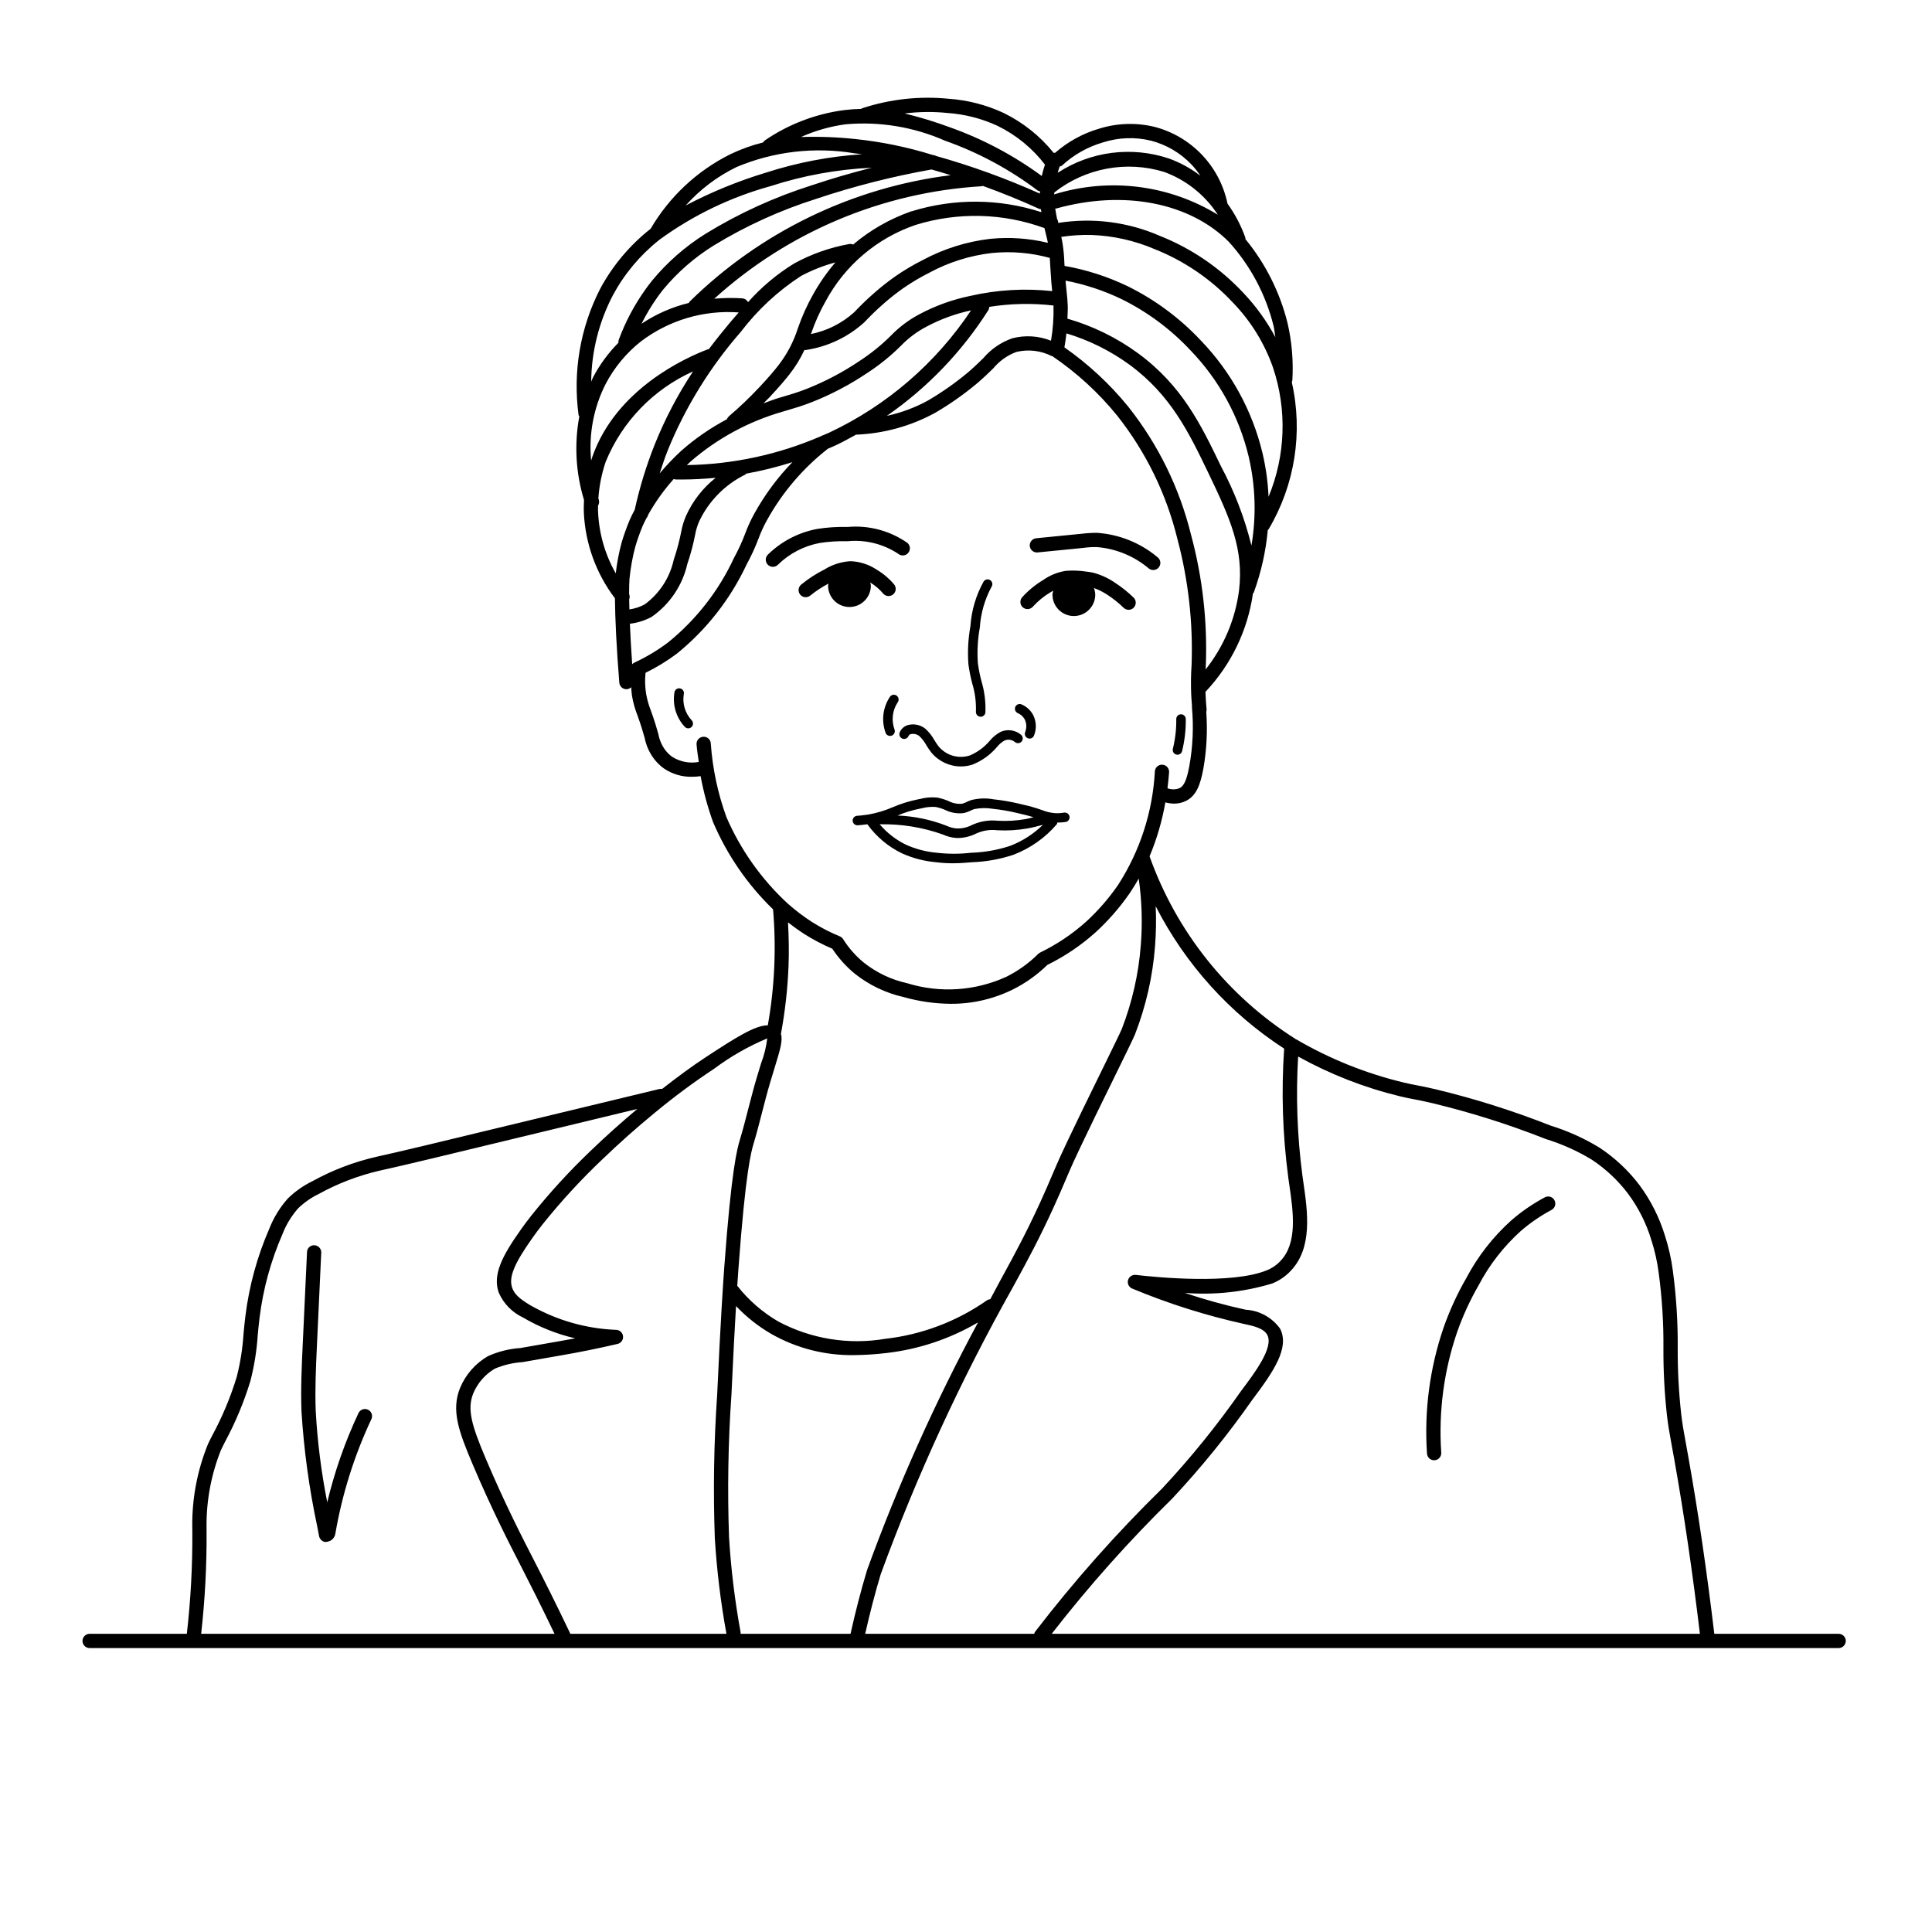 <?xml version="1.0" encoding="UTF-8"?>
<!-- Uploaded to: SVG Repo, www.svgrepo.com, Generator: SVG Repo Mixer Tools -->
<svg fill="#000000" width="800px" height="800px" version="1.1" viewBox="144 144 512 512" xmlns="http://www.w3.org/2000/svg">
 <path d="m369.12 304.86c-1.504 0-2.949-0.594-4.012-1.66-1.062-1.062-1.66-2.504-1.66-4.008 0.027-0.18 0.062-0.359 0.109-0.535-1.715 0.898-3.336 1.969-4.844 3.188-0.387 0.316-0.883 0.465-1.383 0.418-0.5-0.051-0.957-0.297-1.273-0.684-0.66-0.809-0.543-1.996 0.266-2.656 1.906-1.566 3.981-2.91 6.188-4.016 2.07-1.293 4.43-2.043 6.867-2.184h0.012c2.527 0.094 4.977 0.898 7.062 2.32 1.691 1.012 3.203 2.297 4.473 3.805 0.324 0.383 0.484 0.879 0.441 1.383-0.039 0.5-0.281 0.961-0.664 1.285-0.383 0.324-0.883 0.484-1.383 0.438-0.5-0.043-0.961-0.285-1.285-0.668-0.973-1.152-2.125-2.137-3.41-2.922 0.074 0.27 0.133 0.547 0.164 0.828 0 3.129-2.539 5.668-5.668 5.668zm49.859-14.461 12.07-1.195c1.188-0.168 2.387-0.242 3.59-0.223 5.102 0.398 9.945 2.394 13.848 5.707 0.402 0.301 0.91 0.426 1.406 0.355 0.496-0.074 0.945-0.34 1.242-0.746 0.301-0.402 0.426-0.906 0.352-1.402-0.074-0.5-0.344-0.945-0.746-1.242-4.531-3.797-10.148-6.055-16.047-6.449-1.344-0.004-2.688 0.078-4.019 0.242l-12.07 1.195c-0.5 0.047-0.961 0.293-1.281 0.68s-0.469 0.887-0.422 1.387c0.051 0.5 0.297 0.961 0.688 1.277 0.391 0.316 0.891 0.465 1.391 0.414zm-50.41-2.965c4.727-0.477 9.477 0.695 13.441 3.309 0.793 0.68 1.984 0.59 2.664-0.203 0.68-0.793 0.59-1.984-0.203-2.664-4.629-3.242-10.254-4.738-15.883-4.223-2.68-0.074-5.363 0.098-8.012 0.52-4.941 0.918-9.496 3.289-13.082 6.809-0.742 0.734-0.75 1.93-0.016 2.672 0.73 0.742 1.93 0.75 2.672 0.02 3.043-2.992 6.91-5.004 11.105-5.785 2.422-0.371 4.867-0.523 7.312-0.453zm49.125 17.371v-0.004c1.363-1.504 2.938-2.797 4.68-3.84 0.285-0.172 0.492-0.266 0.75-0.418-0.105 0.34-0.176 0.688-0.211 1.039 0 3.133 2.539 5.672 5.672 5.672 3.129 0 5.668-2.539 5.668-5.672-0.02-0.602-0.141-1.191-0.352-1.754 1.266 0.461 2.477 1.074 3.602 1.82 1.531 1 2.961 2.144 4.273 3.418 0.355 0.352 0.84 0.547 1.344 0.539 0.5-0.008 0.98-0.211 1.332-0.574 0.348-0.359 0.539-0.844 0.531-1.344-0.008-0.504-0.215-0.98-0.578-1.332-1.484-1.441-3.106-2.738-4.84-3.871-1.805-1.258-3.816-2.184-5.945-2.738-0.5-0.102-0.867-0.156-1.652-0.258-1.82-0.285-3.664-0.355-5.5-0.215-2.172 0.34-4.238 1.176-6.035 2.445-2.059 1.234-3.922 2.762-5.531 4.539-0.703 0.773-0.645 1.969 0.125 2.668 0.773 0.703 1.969 0.648 2.668-0.125zm-35.266 33.309v-0.004c-0.25 0.648 0.066 1.375 0.711 1.629 0.641 0.258 1.371-0.055 1.633-0.699 0.113-0.27 0.359-0.461 0.652-0.504 0.773-0.152 1.578 0.039 2.199 0.523 0.746 0.707 1.375 1.527 1.867 2.43 0.402 0.672 0.844 1.32 1.32 1.938 1.938 2.34 4.82 3.691 7.856 3.688 1.059 0 2.109-0.172 3.113-0.508 2.516-1.02 4.746-2.641 6.492-4.723 0.547-0.672 1.219-1.238 1.98-1.656 0.902-0.375 1.941-0.219 2.695 0.41 0.254 0.223 0.582 0.332 0.918 0.309 0.332-0.02 0.645-0.176 0.867-0.43 0.219-0.254 0.328-0.582 0.305-0.918-0.027-0.336-0.184-0.645-0.438-0.863-1.488-1.266-3.562-1.578-5.359-0.816-1.129 0.586-2.129 1.395-2.934 2.379-1.441 1.711-3.269 3.059-5.336 3.922-2.961 0.938-6.195 0-8.199-2.375-0.414-0.539-0.797-1.102-1.145-1.688-0.625-1.133-1.434-2.156-2.391-3.031-1.246-1-2.879-1.379-4.434-1.027-1.074 0.238-1.961 0.992-2.375 2.012zm-0.848-9.789c-0.578-0.387-1.359-0.23-1.746 0.344-1.887 2.82-2.309 6.371-1.133 9.555 0.25 0.641 0.969 0.965 1.613 0.723 0.645-0.238 0.977-0.949 0.75-1.602-0.898-2.422-0.578-5.129 0.863-7.273 0.387-0.578 0.23-1.359-0.348-1.746zm33.957 6.281v-0.004c0.535 1.055 0.59 2.289 0.148 3.387-0.129 0.309-0.129 0.656 0 0.965 0.129 0.312 0.379 0.555 0.688 0.684 0.312 0.125 0.66 0.121 0.969-0.008 0.309-0.133 0.551-0.379 0.676-0.691 0.734-1.805 0.633-3.84-0.277-5.559-0.684-1.211-1.746-2.16-3.023-2.711-0.305-0.129-0.652-0.137-0.961-0.012-0.312 0.125-0.559 0.367-0.691 0.672-0.273 0.641 0.02 1.379 0.66 1.652 0.766 0.328 1.402 0.898 1.812 1.621zm-13.895-9.52c0.742 2.422 1.074 4.949 0.988 7.481-0.062 0.695 0.445 1.309 1.137 1.375l0.121 0.004c0.648 0 1.191-0.496 1.254-1.141 0.113-2.812-0.242-5.621-1.051-8.316-0.418-1.562-0.734-3.148-0.949-4.75-0.219-3.164-0.043-6.34 0.523-9.461 0.25-3.777 1.312-7.461 3.113-10.793 0.383-0.582 0.219-1.363-0.367-1.742-0.582-0.379-1.363-0.215-1.742 0.367-2.023 3.637-3.215 7.672-3.496 11.824-0.602 3.328-0.785 6.715-0.535 10.086 0.227 1.707 0.562 3.398 1.004 5.066zm-76.418 2.812c0.125-0.688-0.328-1.344-1.012-1.469-0.688-0.125-1.344 0.328-1.469 1.016-0.574 3.32 0.438 6.719 2.738 9.18 0.48 0.504 1.277 0.523 1.781 0.043 0.504-0.477 0.523-1.277 0.047-1.781-1.754-1.871-2.527-4.461-2.086-6.988zm130.52 16.074h0.004c0.324 0.082 0.664 0.027 0.949-0.145 0.289-0.172 0.492-0.453 0.57-0.777 0.688-2.785 1.016-5.648 0.977-8.516-0.012-0.691-0.57-1.246-1.262-1.242h-0.016c-0.336 0.004-0.652 0.141-0.887 0.379-0.234 0.238-0.359 0.562-0.355 0.895 0.02 1.324-0.047 2.648-0.199 3.961-0.152 1.32-0.387 2.633-0.703 3.922-0.078 0.324-0.027 0.668 0.148 0.953 0.172 0.285 0.449 0.492 0.777 0.57zm-28.316 16.395h0.004c0.125 0.684-0.328 1.34-1.016 1.465-0.73 0.113-1.469 0.16-2.207 0.148-0.02 0.168-0.074 0.332-0.164 0.477-3.102 3.609-7.059 6.387-11.504 8.078-3.547 1.176-7.246 1.84-10.98 1.965-1.539 0.133-3.191 0.277-5.074 0.277-1.496 0-2.988-0.094-4.473-0.285-3.102-0.27-6.137-1.062-8.973-2.344-3.656-1.762-6.812-4.414-9.184-7.711-1.078 0.152-2.008 0.242-2.574 0.27l-0.07 0.004c-0.68-0.004-1.23-0.547-1.25-1.223-0.02-0.68 0.5-1.254 1.18-1.293 0.543-0.031 1.441-0.113 2.496-0.27 0.023 0 0.035-0.023 0.055-0.023h0.137c0.098-0.016 0.168-0.02 0.266-0.035l0.004-0.004c2.234-0.391 4.418-1.047 6.5-1.953 2.184-0.938 4.457-1.637 6.789-2.094l0.402-0.078c1.48-0.398 3.016-0.523 4.543-0.375 1.035 0.191 2.043 0.496 3.012 0.914 1.102 0.582 2.348 0.836 3.59 0.727 0.449-0.117 0.883-0.285 1.297-0.496 0.363-0.168 0.727-0.332 1.102-0.465 1.965-0.508 4.016-0.582 6.012-0.211 2.215 0.238 4.414 0.613 6.582 1.125 1.988 0.457 3.125 0.719 4.742 1.23 0.543 0.172 1.02 0.336 1.465 0.488h-0.004c1.133 0.461 2.328 0.738 3.543 0.832 0.77 0.031 1.535-0.02 2.293-0.156 0.68-0.113 1.332 0.336 1.465 1.016zm-45.566-0.246c4.434 0.176 8.809 1.09 12.949 2.695 0.844 0.406 1.758 0.652 2.691 0.73 1.43 0.055 2.852-0.266 4.121-0.934l0.434-0.188v0.004c1.992-0.832 4.16-1.148 6.305-0.926 2.504 0.141 5.016-0.004 7.484-0.438 0.676-0.113 1.363-0.332 2.047-0.48-1.539-0.488-2.629-0.738-4.527-1.172h0.004c-2.066-0.488-4.156-0.848-6.266-1.07-1.637-0.273-3.305-0.246-4.93 0.078-0.301 0.105-0.594 0.242-0.887 0.379h-0.004c-0.578 0.285-1.188 0.512-1.816 0.668-1.723 0.227-3.473-0.066-5.027-0.84-0.797-0.348-1.629-0.605-2.481-0.773-1.246-0.09-2.5 0.031-3.703 0.359l-0.402 0.074c-2.055 0.402-4.062 1.016-5.992 1.832zm38.523 2.461c-1.379 0.359-2.762 0.742-4.125 0.969-2.637 0.465-5.32 0.625-7.996 0.473-1.777-0.215-3.574 0.035-5.227 0.723l-0.402 0.176h0.004c-1.461 0.723-3.059 1.117-4.684 1.16-0.203 0-0.41-0.004-0.625-0.02-1.195-0.094-2.359-0.398-3.445-0.902-5.375-1.922-11.055-2.84-16.762-2.715 1.93 2.277 4.312 4.129 6.996 5.426 2.598 1.164 5.371 1.879 8.207 2.125 2.996 0.34 6.023 0.34 9.016-0.008 3.512-0.105 6.988-0.719 10.324-1.812 3.258-1.246 6.227-3.148 8.719-5.594zm103.67 168.4 0.113-0.004v0.004c1.043-0.062 1.836-0.957 1.777-2-0.742-10.867 0.703-21.773 4.246-32.074 1.512-4.269 3.41-8.391 5.668-12.312 2.852-5.426 6.644-10.297 11.199-14.398 2.492-2.148 5.211-4.012 8.117-5.559 0.918-0.492 1.27-1.637 0.777-2.559-0.488-0.922-1.633-1.27-2.555-0.777-3.152 1.68-6.106 3.703-8.809 6.039-4.883 4.367-8.949 9.57-12.004 15.367-2.375 4.121-4.367 8.453-5.957 12.938-3.715 10.777-5.231 22.188-4.457 33.559 0.059 0.996 0.883 1.777 1.883 1.777zm-296.02 17.367 0.523 2.731h-0.004c0.148 0.68 0.629 1.238 1.273 1.488 0.145 0.047 0.293 0.07 0.441 0.066 0.559-0.02 1.098-0.188 1.566-0.492 0.582-0.426 0.965-1.07 1.051-1.785 1.809-10.473 5.016-20.648 9.535-30.266 0.445-0.941 0.039-2.07-0.906-2.512-0.941-0.445-2.07-0.039-2.512 0.902-3.562 7.578-6.336 15.5-8.281 23.645-1.586-8.004-2.609-16.109-3.055-24.254-0.215-5.707 0.055-11.547 0.316-17.191l1.148-24.695 0.004-0.004c0.047-1.043-0.758-1.926-1.801-1.977-0.5-0.031-0.996 0.141-1.367 0.48-0.375 0.34-0.594 0.816-0.605 1.32l-1.148 24.695c-0.266 5.727-0.543 11.648-0.316 17.512h-0.004c0.633 10.199 2.016 20.34 4.141 30.336zm405.11 30.516c0 1.043-0.848 1.887-1.891 1.891h-463.5c-1.043 0-1.891-0.848-1.891-1.891 0-1.043 0.848-1.891 1.891-1.891h25.762-0.004c1.02-8.898 1.508-17.852 1.461-26.809l-0.016-1.637h-0.004c-0.074-7.484 1.344-14.914 4.172-21.848 0.152-0.352 0.297-0.648 0.438-0.926l0.703-1.379v0.004c2.664-4.93 4.832-10.113 6.465-15.473 0.961-3.754 1.566-7.59 1.809-11.461 0.152-1.586 0.305-3.172 0.5-4.746h0.004c0.988-7.953 3.117-15.723 6.316-23.066 1.156-2.949 2.824-5.668 4.926-8.027 1.887-1.844 4.051-3.375 6.418-4.531 5.352-2.961 11.094-5.156 17.059-6.516 5.785-1.254 18.895-4.426 37.043-8.816 10.941-2.648 23.742-5.742 37.977-9.156 0.227-0.047 0.461-0.051 0.691-0.016 4.059-3.168 8.02-6.098 11.715-8.508 7.633-4.981 12.867-8.363 16.289-8.34 1.801-10.141 2.266-20.473 1.391-30.73-6.785-6.574-12.188-14.434-15.898-23.121-1.434-3.961-2.539-8.035-3.301-12.18-0.758 0.105-1.52 0.16-2.285 0.164-2.664 0.055-5.277-0.723-7.477-2.231-0.98-0.711-1.848-1.559-2.586-2.519-1.234-1.641-2.086-3.539-2.484-5.555-0.41-1.453-0.945-3.34-1.926-6.016-0.641-1.633-1.113-3.332-1.414-5.062-0.129-0.777-0.172-1.566-0.223-2.356-0.301 0.301-0.695 0.484-1.117 0.527l-0.156 0.008c-0.984 0-1.801-0.758-1.879-1.734-0.754-9.223-1.109-17.102-1.164-22.371h-0.004c-4.973-6.551-7.844-14.457-8.23-22.672-0.027-0.617-0.043-1.816 0.039-3.383v-0.004c-2.184-7.172-2.609-14.762-1.242-22.133-0.051-0.137-0.18-0.223-0.195-0.375-1.555-11.488 0.449-23.18 5.746-33.492 3.316-6.144 7.856-11.543 13.344-15.855 4.977-8.504 12.32-15.375 21.141-19.766 2.769-1.328 5.668-2.371 8.652-3.113 0.137-0.234 0.328-0.438 0.551-0.59 6.238-4.254 13.387-6.984 20.875-7.977 1.516-0.188 3.039-0.297 4.566-0.328 0.098-0.07 0.207-0.129 0.316-0.18 7.387-2.422 15.195-3.273 22.926-2.5 5.043 0.352 9.977 1.633 14.555 3.769 5.121 2.512 9.637 6.113 13.223 10.555 0.129-0.016 0.258-0.02 0.391-0.004 3.383-2.961 7.371-5.148 11.691-6.406 4.746-1.484 9.809-1.648 14.645-0.477 4.805 1.25 9.16 3.816 12.582 7.414 3.418 3.594 5.762 8.074 6.769 12.934 1.965 2.731 3.539 5.719 4.684 8.883 0.047 0.172 0.07 0.348 0.066 0.523 5.32 6.484 9.129 14.07 11.152 22.207 1.152 4.961 1.586 10.062 1.285 15.148-0.02 0.199-0.066 0.391-0.148 0.574 3.016 13.301 0.812 27.25-6.156 38.973-0.051 0.086-0.145 0.125-0.207 0.199-0.52 5.644-1.766 11.195-3.703 16.523-0.043 0.121-0.16 0.184-0.223 0.289h-0.004c-1.398 9.742-5.769 18.82-12.52 25.988-0.023 0.023-0.051 0.031-0.074 0.055 0.066 1.891 0.188 3.523 0.301 4.57 0.023 0.258-0.004 0.516-0.082 0.762 0.363 5.055 0.102 10.137-0.785 15.125-0.789 4.168-1.816 7.027-4.519 8.43v-0.004c-1.004 0.512-2.117 0.773-3.242 0.758-0.777-0.016-1.547-0.125-2.297-0.328-0.855 4.906-2.258 9.703-4.184 14.297 7.117 19.992 20.719 37.023 38.645 48.379 0.031 0.02 0.043 0.055 0.07 0.078 0.059 0.016 0.117 0.035 0.176 0.059 8.852 5.164 18.41 9.008 28.371 11.406 1.664 0.398 2.512 0.555 3.457 0.734 1.125 0.211 2.387 0.441 5.199 1.102 10.34 2.492 20.492 5.703 30.383 9.609 4.555 1.406 8.914 3.379 12.98 5.863 4.047 2.68 7.609 6.019 10.543 9.887 3.008 4.059 5.293 8.602 6.766 13.43 0.984 3.051 1.688 6.184 2.094 9.359 0.906 6.769 1.332 13.594 1.281 20.422-0.031 5.856 0.281 11.707 0.93 17.527 0.32 2.684 0.578 4.098 1.148 7.219l0.723 4.012c2.606 14.609 4.922 30.406 6.894 46.953h32.953l0.004-0.004c1.043 0 1.891 0.848 1.891 1.891zm-118.12-144.33c-9.434-2.289-18.516-5.836-27.004-10.539-0.625 10.488-0.25 21.012 1.117 31.43l0.281 1.996c1.113 7.688 2.492 17.258-3.359 23.355l0.004 0.004c-1.371 1.465-3.051 2.609-4.914 3.356-7.5 2.266-15.359 3.113-23.176 2.496 5.293 1.777 10.676 3.262 16.129 4.453 3.652 0.207 7.016 2.059 9.145 5.035 2.535 5.023-1.637 11.227-7.359 18.812-6.461 9.246-13.57 18.016-21.281 26.246-11.426 11.199-22.082 23.156-31.895 35.793h171.78c-1.949-16.309-4.238-31.887-6.805-46.289l-0.723-3.996c-0.59-3.219-0.855-4.68-1.188-7.449-0.664-5.953-0.984-11.941-0.953-17.934 0.059-6.664-0.359-13.328-1.246-19.934-0.375-2.957-1.027-5.871-1.941-8.711-1.336-4.438-3.434-8.613-6.199-12.336-2.672-3.523-5.922-6.566-9.609-9.008-3.828-2.316-7.93-4.152-12.207-5.473-9.742-3.848-19.746-7.012-29.93-9.469-2.719-0.637-3.941-0.863-5.027-1.066-1-0.188-1.887-0.355-3.641-0.773zm-64.926-39.805c-0.613 8.027-2.41 15.922-5.328 23.426-0.391 0.965-2.188 4.656-6.594 13.645l-1.219 2.481c-1.797 3.664-3.684 7.508-6.195 12.793l-0.582 1.227c-0.727 1.527-1.188 2.496-1.711 3.652-0.816 1.812-1.477 3.356-2.164 4.969-0.875 2.051-1.801 4.211-3.152 7.176-3.816 8.34-7 14.188-9.812 19.344l-1.016 1.863-0.004 0.004c-13.656 24.316-25.34 49.691-34.926 75.883-1.539 5.121-2.906 10.441-4.113 15.785h44.781v-0.004c0.062-0.219 0.164-0.43 0.305-0.613 10.297-13.402 21.527-26.062 33.605-37.891 7.566-8.102 14.551-16.723 20.898-25.809 3.66-4.859 8.676-11.516 7-14.84-0.926-1.836-3.746-2.441-6.238-2.973-10.121-2.242-20.02-5.375-29.586-9.363-0.871-0.359-1.348-1.309-1.113-2.223 0.246-0.906 1.113-1.5 2.047-1.402 5.801 0.676 25.453 2.562 34.746-1.219 1.375-0.547 2.609-1.391 3.609-2.477 4.574-4.766 3.391-12.965 2.344-20.199l-0.289-2.019h0.004c-1.496-11.285-1.859-22.691-1.082-34.047-14.453-9.379-26.191-22.391-34.039-37.727 0.16 3.519 0.102 7.047-0.176 10.559zm-80.699 182.24c1.266-5.711 2.731-11.402 4.391-16.918 8.199-22.551 18.023-44.477 29.398-65.605-7.43 4.367-15.691 7.133-24.254 8.117-2.859 0.344-5.738 0.527-8.617 0.555-7.688 0.117-15.266-1.824-21.945-5.629-3.441-2-6.582-4.484-9.32-7.371-0.332 5.59-0.758 13.406-1.223 23.676h-0.004c-0.863 12.523-1.07 25.082-0.621 37.629 0.516 8.453 1.543 16.867 3.07 25.199 0.012 0.117 0.008 0.234-0.004 0.348zm76.371-200.14c-0.734 1.301-1.52 2.598-2.387 3.871-2.606 3.773-5.629 7.246-9.012 10.344-3.852 3.461-8.164 6.379-12.812 8.664-2.691 2.633-5.777 4.832-9.145 6.512-5.125 2.535-10.77 3.836-16.488 3.797-4.227-0.039-8.43-0.641-12.496-1.797-4.727-1.066-9.156-3.191-12.945-6.219-2.289-1.887-4.285-4.109-5.918-6.586-2.586-1.098-5.078-2.406-7.453-3.91-0.598-0.383-2.281-1.5-4.285-3.07 0.207 3.871 0.293 7.762 0.137 11.625-0.242 6.023-0.914 12.023-2.016 17.949 0.555 1.699-0.223 4.231-1.684 9.012l-1.125 3.707c-0.797 2.672-1.492 5.371-2.188 8.074-0.707 2.746-1.414 5.496-2.223 8.211-0.637 2.129-2.125 7.117-4.047 33.344-0.059 0.805-0.164 2.309-0.301 4.394 2.996 3.812 6.691 7.027 10.883 9.469 8.656 4.606 18.59 6.219 28.258 4.59 9.727-1.09 19.023-4.602 27.039-10.219 0.262-0.172 0.562-0.273 0.875-0.297 0.852-1.59 1.676-3.156 2.562-4.789l1.02-1.871c2.781-5.102 5.938-10.887 9.695-19.105 1.34-2.93 2.25-5.066 3.113-7.094 0.699-1.637 1.367-3.199 2.199-5.039 0.535-1.18 1-2.164 1.738-3.715l0.582-1.227c2.523-5.305 4.414-9.16 6.215-12.836l1.215-2.481c3.824-7.805 6.129-12.516 6.481-13.387l0.004 0.004c2.777-7.152 4.484-14.672 5.066-22.324 0.465-5.867 0.277-11.773-0.559-17.602zm26.598-76.465c1.246-10.848-2.309-18.906-8.207-31.16-5.078-10.543-9.867-20.496-20.801-28.531h0.004c-5.074-3.699-10.738-6.516-16.75-8.324-0.137 1.23-0.312 2.465-0.535 3.703 6.348 4.434 12.047 9.73 16.934 15.738 7.922 9.996 13.594 21.586 16.633 33.973 3.031 11.246 4.348 22.887 3.91 34.527-0.016 0.223-0.043 0.637-0.07 1.129h0.004c4.828-6.074 7.898-13.355 8.879-21.051zm-151.28 13.855c7.441-6.035 13.406-13.691 17.43-22.383 1.145-2.09 2.141-4.254 2.977-6.481 0.688-1.852 1.516-3.648 2.477-5.371 2.734-4.922 6.106-9.465 10.023-13.512-3.988 1.273-8.055 2.285-12.176 3.027-0.098 0.109-0.211 0.203-0.332 0.281-5.348 2.629-9.648 6.996-12.199 12.383-0.504 1.164-0.871 2.383-1.086 3.633-0.109 0.531-0.234 1.125-0.402 1.855-0.449 1.957-1 3.891-1.648 5.793-1.289 5.688-4.66 10.691-9.449 14.023-1.789 0.973-3.75 1.594-5.777 1.828 0.133 3.191 0.332 6.789 0.609 10.73 0.168-0.184 0.371-0.332 0.598-0.438 3.172-1.465 6.176-3.266 8.957-5.371zm-10.297-8.723c1.414-0.191 2.785-0.637 4.043-1.316 3.949-2.887 6.699-7.125 7.727-11.906 0.613-1.801 1.133-3.633 1.559-5.484l0.383-1.758c0.262-1.496 0.703-2.957 1.309-4.352 1.773-3.93 4.461-7.379 7.844-10.059-3.023 0.285-6.059 0.457-9.098 0.457-0.48 0-0.961-0.004-1.445-0.012l0.004 0.004c-0.199-0.008-0.398-0.051-0.582-0.125-2.602 2.91-4.875 6.094-6.781 9.496-0.02 0.086-0.047 0.172-0.066 0.258-0.043 0.207-0.207 0.332-0.312 0.508-0.359 0.699-0.738 1.387-1.043 2.106-0.742 1.789-1.395 3.617-1.953 5.477-0.75 2.805-1.27 5.664-1.555 8.555-0.074 0.887-0.109 2.297-0.105 4.09 0.191 0.445 0.195 0.949 0.016 1.398 0.012 0.824 0.031 1.711 0.059 2.664zm10.215-42.27c-0.816 2.039-1.5 4.137-2.191 6.231 1.785-2.129 3.711-4.141 5.754-6.027 3.684-3.242 7.738-6.039 12.078-8.332 0.102-0.297 0.281-0.566 0.516-0.777 2.793-2.383 5.453-4.918 7.969-7.59 2.66-2.828 4.238-4.742 5.102-5.856 2.309-2.957 4.07-6.301 5.207-9.871 1.078-3.129 2.438-6.152 4.066-9.031 1.676-3 3.644-5.824 5.879-8.434-3.16 0.852-6.215 2.059-9.105 3.594-6.137 3.988-11.539 9.004-15.973 14.828-8.113 9.289-14.637 19.852-19.305 31.266zm21.23-39.148h-0.004c3.551-4 7.668-7.457 12.227-10.258 4.559-2.496 9.492-4.238 14.609-5.156 0.352-0.051 0.707-0.004 1.031 0.145l0.145-0.133v-0.004c4.496-3.777 9.645-6.703 15.188-8.645 0.09-0.027 0.18-0.051 0.273-0.066 11.18-3.441 23.148-3.352 34.27 0.262-0.043-0.266-0.086-0.504-0.125-0.781h0.004c-0.184-0.016-0.359-0.055-0.527-0.121-4.856-2.219-9.824-4.234-14.859-6.055h-0.004c-0.105 0.039-0.215 0.07-0.328 0.09-26.32 1.586-51.312 12.098-70.852 29.805 2.477-0.223 4.969-0.258 7.449-0.098 0.641 0.055 1.211 0.438 1.5 1.016zm18.035-27.367v-0.004c-9.527 3.016-18.656 7.172-27.184 12.383-5.062 3.144-9.582 7.094-13.379 11.691-0.754 0.945-1.391 1.836-1.52 2.016h0.004c-1.574 2.219-2.973 4.559-4.184 6.992 3.836-2.559 8.09-4.426 12.566-5.516 0.059-0.082 0.039-0.195 0.113-0.266v-0.004c18.766-18.5 43.102-30.301 69.25-33.578-1.688-0.523-3.379-1.035-5.074-1.512-10.375 1.844-20.602 4.449-30.598 7.793zm92.27-7.137v-0.004c-10.016-3.078-20.898-1.051-29.133 5.43-0.004 0.172-0.051 0.344-0.051 0.516h0.004c14.559-4.531 30.367-2.566 43.375 5.391-0.117-0.172-0.223-0.34-0.344-0.516l-0.016-0.023v0.004c-3.371-4.957-8.211-8.734-13.836-10.801zm-29.699 31.578c-0.145-1.328-0.312-3.051-0.48-6.078l-0.078-1.402c-0.027-0.512-0.055-0.902-0.082-1.328-5.004-1.375-10.219-1.809-15.379-1.293-5.801 0.676-11.418 2.445-16.555 5.223-2.398 1.211-4.711 2.582-6.922 4.113-1.723 1.219-3.383 2.523-4.977 3.914-2.375 2.051-3.981 3.719-4.879 4.648l-0.48 0.496c-4.277 3.875-9.598 6.406-15.297 7.285-0.129 0.027-0.258 0.043-0.387 0.043-0.051 0-0.086-0.043-0.133-0.047v-0.004c-1.066 2.305-2.402 4.477-3.973 6.469-0.914 1.176-2.574 3.188-5.305 6.098-0.52 0.551-1.07 1.066-1.598 1.609 1.293-0.469 2.547-0.98 3.894-1.391l1.59-0.469c1.668-0.484 3.445-1 6.008-2h-0.004c4.898-1.941 9.574-4.406 13.941-7.352 3.004-1.949 5.797-4.203 8.336-6.727 2.231-2.309 4.816-4.246 7.664-5.734 4.223-2.238 8.742-3.859 13.426-4.816 7.102-1.621 14.422-2.047 21.664-1.258zm-60.051 2.695h-0.004c-1.523 2.695-2.797 5.527-3.797 8.457l-0.086 0.223c4.25-0.859 8.191-2.84 11.418-5.738l0.449-0.461c0.922-0.953 2.629-2.727 5.129-4.887 1.691-1.473 3.457-2.859 5.289-4.156 2.356-1.633 4.824-3.102 7.387-4.391 5.547-2.973 11.602-4.871 17.852-5.602 5.113-0.508 10.277-0.148 15.273 1.059-0.168-0.848-0.332-1.566-0.512-2.266-0.125-0.492-0.262-1.031-0.402-1.641-10.988-4.004-22.98-4.297-34.148-0.836l-0.023 0.008c-10.215 3.488-18.727 10.719-23.828 20.23zm38.543 2.41h-0.004c-4.109 0.875-8.074 2.32-11.785 4.297-2.539 1.324-4.848 3.055-6.836 5.121-2.703 2.684-5.672 5.082-8.863 7.156-4.598 3.098-9.516 5.688-14.668 7.727-2.699 1.051-4.566 1.594-6.324 2.106l-1.543 0.457c-8.934 2.574-17.199 7.055-24.234 13.133-0.016 0.016-0.449 0.414-1.051 1 12.223-0.195 24.285-2.793 35.504-7.644 0.191-0.129 0.406-0.223 0.633-0.273 0.551-0.246 1.117-0.465 1.664-0.723 15.211-7.172 28.18-18.359 37.504-32.355zm-22.312 27.949h-0.004c3.824-0.824 7.508-2.203 10.938-4.086 3.766-2.207 7.344-4.727 10.688-7.535 1.59-1.375 2.844-2.598 3.938-3.66h-0.004c2.051-2.418 4.711-4.238 7.703-5.277 3.394-0.883 6.984-0.656 10.242 0.641 0.52-3.023 0.742-6.094 0.664-9.164l-0.012-0.164c-5.66-0.652-11.383-0.531-17.012 0.359-0.008 0.32-0.098 0.633-0.266 0.906-7 11.027-16.141 20.543-26.879 27.98zm95.875 10.73h-0.004c-2.535-10.562-7.848-20.258-15.387-28.078-5.238-5.606-11.449-10.219-18.328-13.613-4.707-2.254-9.68-3.894-14.805-4.875 0.109 1.305 0.211 2.273 0.301 3.066 0.129 1.176 0.23 2.102 0.285 3.543 0.043 1.137-0.047 2.309-0.086 3.469 6.734 1.934 13.074 5.043 18.73 9.18 11.691 8.594 16.68 18.957 21.961 29.93v-0.004c3.555 6.644 6.269 13.703 8.078 21.016 1.332-7.848 1.074-15.883-0.75-23.633zm6.469-23.516h-0.004c-2.258-6.449-5.891-12.336-10.645-17.246-5.793-6.203-12.891-11.043-20.781-14.172-5.277-2.254-10.922-3.519-16.656-3.731-2.688-0.07-5.375 0.098-8.031 0.508 0.125 0.555 0.246 1.168 0.367 1.93l-0.004 0.004c0.246 1.574 0.391 3.164 0.445 4.758l0.055 0.996c5.789 1.023 11.41 2.828 16.707 5.375 7.301 3.598 13.891 8.488 19.449 14.434 7.992 8.301 13.621 18.59 16.305 29.797 0.891 3.801 1.43 7.676 1.605 11.578 4.512-10.895 4.93-23.051 1.184-34.23zm0.156-10.98h-0.004c-2.035-8.305-6.102-15.977-11.836-22.32-10.387-10.449-27.918-13.848-45.754-8.863-0.094 0.012-0.191 0.02-0.285 0.02 0.148 0.977 0.328 1.918 0.492 2.754 0.203 0.312 0.309 0.676 0.301 1.047 9.105-1.453 18.441-0.27 26.895 3.414 8.418 3.34 15.992 8.508 22.172 15.129 3.332 3.516 6.184 7.461 8.473 11.734-0.164-0.969-0.234-1.957-0.457-2.914zm-56.129-42.527c-0.16 0.148-0.375 0.129-0.566 0.211-0.211 0.559-0.371 1.113-0.535 1.672l0.004-0.004c8.746-5.711 19.625-7.102 29.527-3.773 2.977 1.086 5.769 2.621 8.285 4.551-0.703-1.062-1.496-2.062-2.371-2.988-2.922-3.062-6.637-5.246-10.73-6.305-4.188-1.02-8.57-0.863-12.672 0.449-4.082 1.18-7.828 3.297-10.941 6.188zm-41.648-13.84c4.031 0.98 8.004 2.191 11.895 3.629 8.734 3.098 16.965 7.457 24.434 12.941 0.227-1.02 0.508-2.027 0.855-3.012-3.344-4.352-7.644-7.871-12.574-10.281-4.188-1.938-8.695-3.094-13.301-3.414-3.762-0.379-7.559-0.336-11.309 0.137zm-27.488 6.238c4.82-0.156 9.645 0.023 14.438 0.539 6.918 0.723 13.75 2.125 20.395 4.191l0.18 0.055c0.277 0.016 0.547 0.098 0.789 0.234 9.402 2.648 18.598 5.981 27.512 9.977 0.004-0.207 0.016-0.414 0.023-0.621-0.219-0.027-0.426-0.098-0.621-0.207-7.465-5.641-15.758-10.094-24.582-13.211-8.254-3.633-17.293-5.121-26.277-4.332-4.094 0.551-8.086 1.688-11.855 3.375zm-30.551 18.148c6.824-3.586 13.98-6.512 21.363-8.738 8.23-2.652 16.758-4.281 25.387-4.848-0.703-0.082-1.359-0.191-2.098-0.258v-0.004c-10.527-1.742-21.336-0.477-31.172 3.656-5.113 2.492-9.691 5.953-13.48 10.191zm-25.043 46.688c0.191-0.398 0.309-0.797 0.516-1.195h0.004c1.77-3.352 4.027-6.422 6.695-9.113-0.023-0.273 0.008-0.547 0.102-0.805 1.762-4.777 4.164-9.297 7.137-13.438 0.133-0.188 0.824-1.152 1.641-2.176v0.004c4.055-4.922 8.883-9.152 14.297-12.52 8.785-5.379 18.191-9.668 28.012-12.781 5.219-1.754 10.555-3.312 15.961-4.676v0.004c-9.105 0.414-18.113 2.051-26.781 4.863-10.527 2.898-20.445 7.664-29.285 14.066-0.09 0.086-0.191 0.164-0.297 0.23-5.039 4.004-9.211 8.988-12.258 14.656-3.688 7.066-5.656 14.906-5.742 22.879zm0 20.898c0.098-0.309 0.176-0.609 0.285-0.922 6.301-18.145 25.004-26.426 30.586-28.535v0.004c0.098-0.023 0.195-0.039 0.297-0.047 2.07-2.75 3.996-5.098 5.57-6.996 0.727-0.875 1.527-1.805 2.359-2.75h-0.004c-9.32-0.684-18.562 2.074-25.992 7.746-3.816 3.039-6.965 6.844-9.238 11.164-3.199 6.273-4.539 13.328-3.863 20.336zm1.828 13.668h0.004c0.254 5.707 1.859 11.273 4.684 16.234 0.312-2.777 0.84-5.527 1.57-8.227 0.602-1.996 1.305-3.961 2.106-5.887 0.398-0.938 0.871-1.836 1.348-2.738 1.293-5.891 3.062-11.672 5.293-17.277 2.719-6.789 6.125-13.285 10.164-19.387-10.496 4.715-18.781 13.281-23.141 23.934-1.07 3.129-1.723 6.391-1.945 9.691 0.035 0.113 0.078 0.27 0.109 0.375 0.168 0.523 0.094 1.098-0.199 1.559-0.016 0.758-0.004 1.359 0.012 1.723zm50.242 103.73h0.004c2.008 1.781 4.152 3.41 6.406 4.871 2.356 1.492 4.832 2.773 7.41 3.828 0.367 0.152 0.672 0.41 0.883 0.742 1.477 2.344 3.316 4.434 5.453 6.195 3.371 2.684 7.312 4.559 11.52 5.484 8.688 2.684 18.059 2.066 26.324-1.727 3.102-1.551 5.938-3.59 8.395-6.035 0.148-0.148 0.316-0.27 0.504-0.359 4.434-2.152 8.547-4.914 12.219-8.207 3.156-2.898 5.981-6.144 8.418-9.668 5.836-9.023 9.207-19.414 9.781-30.145 0.027-0.504 0.258-0.973 0.637-1.305 0.379-0.332 0.875-0.5 1.379-0.465 0.5 0.035 0.969 0.27 1.297 0.648 0.332 0.383 0.492 0.879 0.453 1.383-0.09 1.309-0.242 2.738-0.426 4.215 1.047 0.398 2.203 0.383 3.238-0.047 1.172-0.609 1.859-2.172 2.539-5.773 0.949-5.18 1.184-10.465 0.703-15.707 0-0.074 0.012-0.145 0.023-0.215-0.113-1.277-0.23-2.84-0.266-4.82-0.059-3.168 0.109-5.559 0.156-6.223v0.004c0.395-11.246-0.879-22.488-3.781-33.363-2.91-11.879-8.34-22.996-15.926-32.59-4.926-6.074-10.719-11.387-17.191-15.773-0.066-0.012-0.137-0.023-0.203-0.043-2.887-1.453-6.195-1.836-9.34-1.078-2.391 0.891-4.504 2.394-6.129 4.363-1.137 1.105-2.441 2.375-4.106 3.816l-0.004-0.004c-3.527 2.977-7.309 5.641-11.293 7.965-6.414 3.5-13.543 5.477-20.84 5.777l-0.109 0.004h-0.008c-1.766 0.973-3.523 1.949-5.422 2.84-0.656 0.309-1.332 0.578-2 0.871l-0.004-0.004c-6.598 5.148-12.086 11.574-16.141 18.895-0.883 1.578-1.641 3.219-2.266 4.914-0.895 2.367-1.953 4.672-3.164 6.891-4.297 9.172-10.617 17.25-18.484 23.629-2.606 1.945-5.383 3.644-8.301 5.074v0.004-0.004c-0.199 1.852-0.148 3.719 0.152 5.555 0.258 1.484 0.668 2.945 1.219 4.348 1.035 2.824 1.594 4.793 2.023 6.316h0.004c0.27 1.52 0.883 2.957 1.789 4.207 0.52 0.691 1.137 1.305 1.832 1.812 2.102 1.348 4.637 1.844 7.09 1.387-0.207-1.555-0.48-3.102-0.59-4.66v0.004c-0.074-1.043 0.711-1.945 1.75-2.019 0.504-0.043 1 0.121 1.383 0.449 0.379 0.332 0.609 0.801 0.637 1.305 0.469 6.672 1.863 13.25 4.144 19.535 3.758 8.684 9.285 16.48 16.23 22.902zm-35.062 55.328c-4.898 4.012-9.652 8.234-14.137 12.562v-0.004c-5.66 5.375-10.945 11.133-15.82 17.23-0.879 1.113-1.719 2.234-2.621 3.512-4.875 6.875-6.328 10.453-5.359 13.223 0.566 1.617 1.863 2.863 4.785 4.602 6.969 3.988 14.801 6.231 22.824 6.531 0.934 0.055 1.691 0.789 1.773 1.727 0.078 0.934-0.539 1.785-1.453 2-5.043 1.176-10.062 2.195-14.922 3.027l-10.195 1.785v0.004c-2.555 0.16-5.062 0.746-7.418 1.742-2.551 1.504-4.551 3.793-5.699 6.523-1.703 4.184-0.434 8.504 3.258 17.223 5.113 12.07 9.836 21.246 12.961 27.312 2.258 4.402 5.543 10.895 9.406 18.996h0.004c0.02 0.066 0.035 0.137 0.051 0.203h41.406-0.004c-1.527-8.371-2.555-16.824-3.078-25.316-0.457-12.68-0.25-25.375 0.621-38.031 0.895-19.742 1.652-30.664 1.863-33.543 1.953-26.641 3.465-31.711 4.195-34.148 0.797-2.672 1.492-5.371 2.188-8.074 0.707-2.746 1.414-5.496 2.223-8.211l1.133-3.734-0.004-0.004c0.832-2.16 1.395-4.422 1.676-6.723-5.004 2.094-9.73 4.793-14.074 8.039-5.398 3.566-10.598 7.422-15.582 11.547zm-118.93 110.96c0.062 9.102-0.418 18.195-1.434 27.238h93.648c-3.539-7.371-6.559-13.363-8.621-17.371-3.203-6.223-7.965-15.469-13.133-27.668-3.641-8.594-5.68-14.234-3.277-20.121h0.004c1.469-3.539 4.059-6.492 7.375-8.41 2.715-1.227 5.625-1.957 8.598-2.156l10.195-1.785c1.434-0.246 2.875-0.508 4.336-0.785-4.871-1.129-9.543-2.992-13.852-5.531-2.871-1.344-5.152-3.691-6.418-6.602-1.652-4.715 0.891-9.68 5.844-16.656 0.945-1.332 1.82-2.512 2.742-3.672 4.894-6.133 10.199-11.922 15.879-17.332 4.055-3.91 8.125-7.516 12.258-10.996-11.516 2.766-22.039 5.312-31.199 7.527-18.172 4.398-31.301 7.578-37.207 8.852-5.598 1.309-10.992 3.379-16.027 6.156-2.008 0.973-3.844 2.258-5.449 3.805-1.793 2.039-3.211 4.379-4.184 6.914-3.055 7.016-5.086 14.434-6.031 22.023-0.191 1.539-0.34 3.094-0.488 4.641v0.004c-0.266 4.102-0.918 8.172-1.941 12.152-1.703 5.59-3.961 11-6.734 16.145l-1.031 2.078h-0.004c-2.598 6.465-3.91 13.379-3.859 20.348z"/>
</svg>